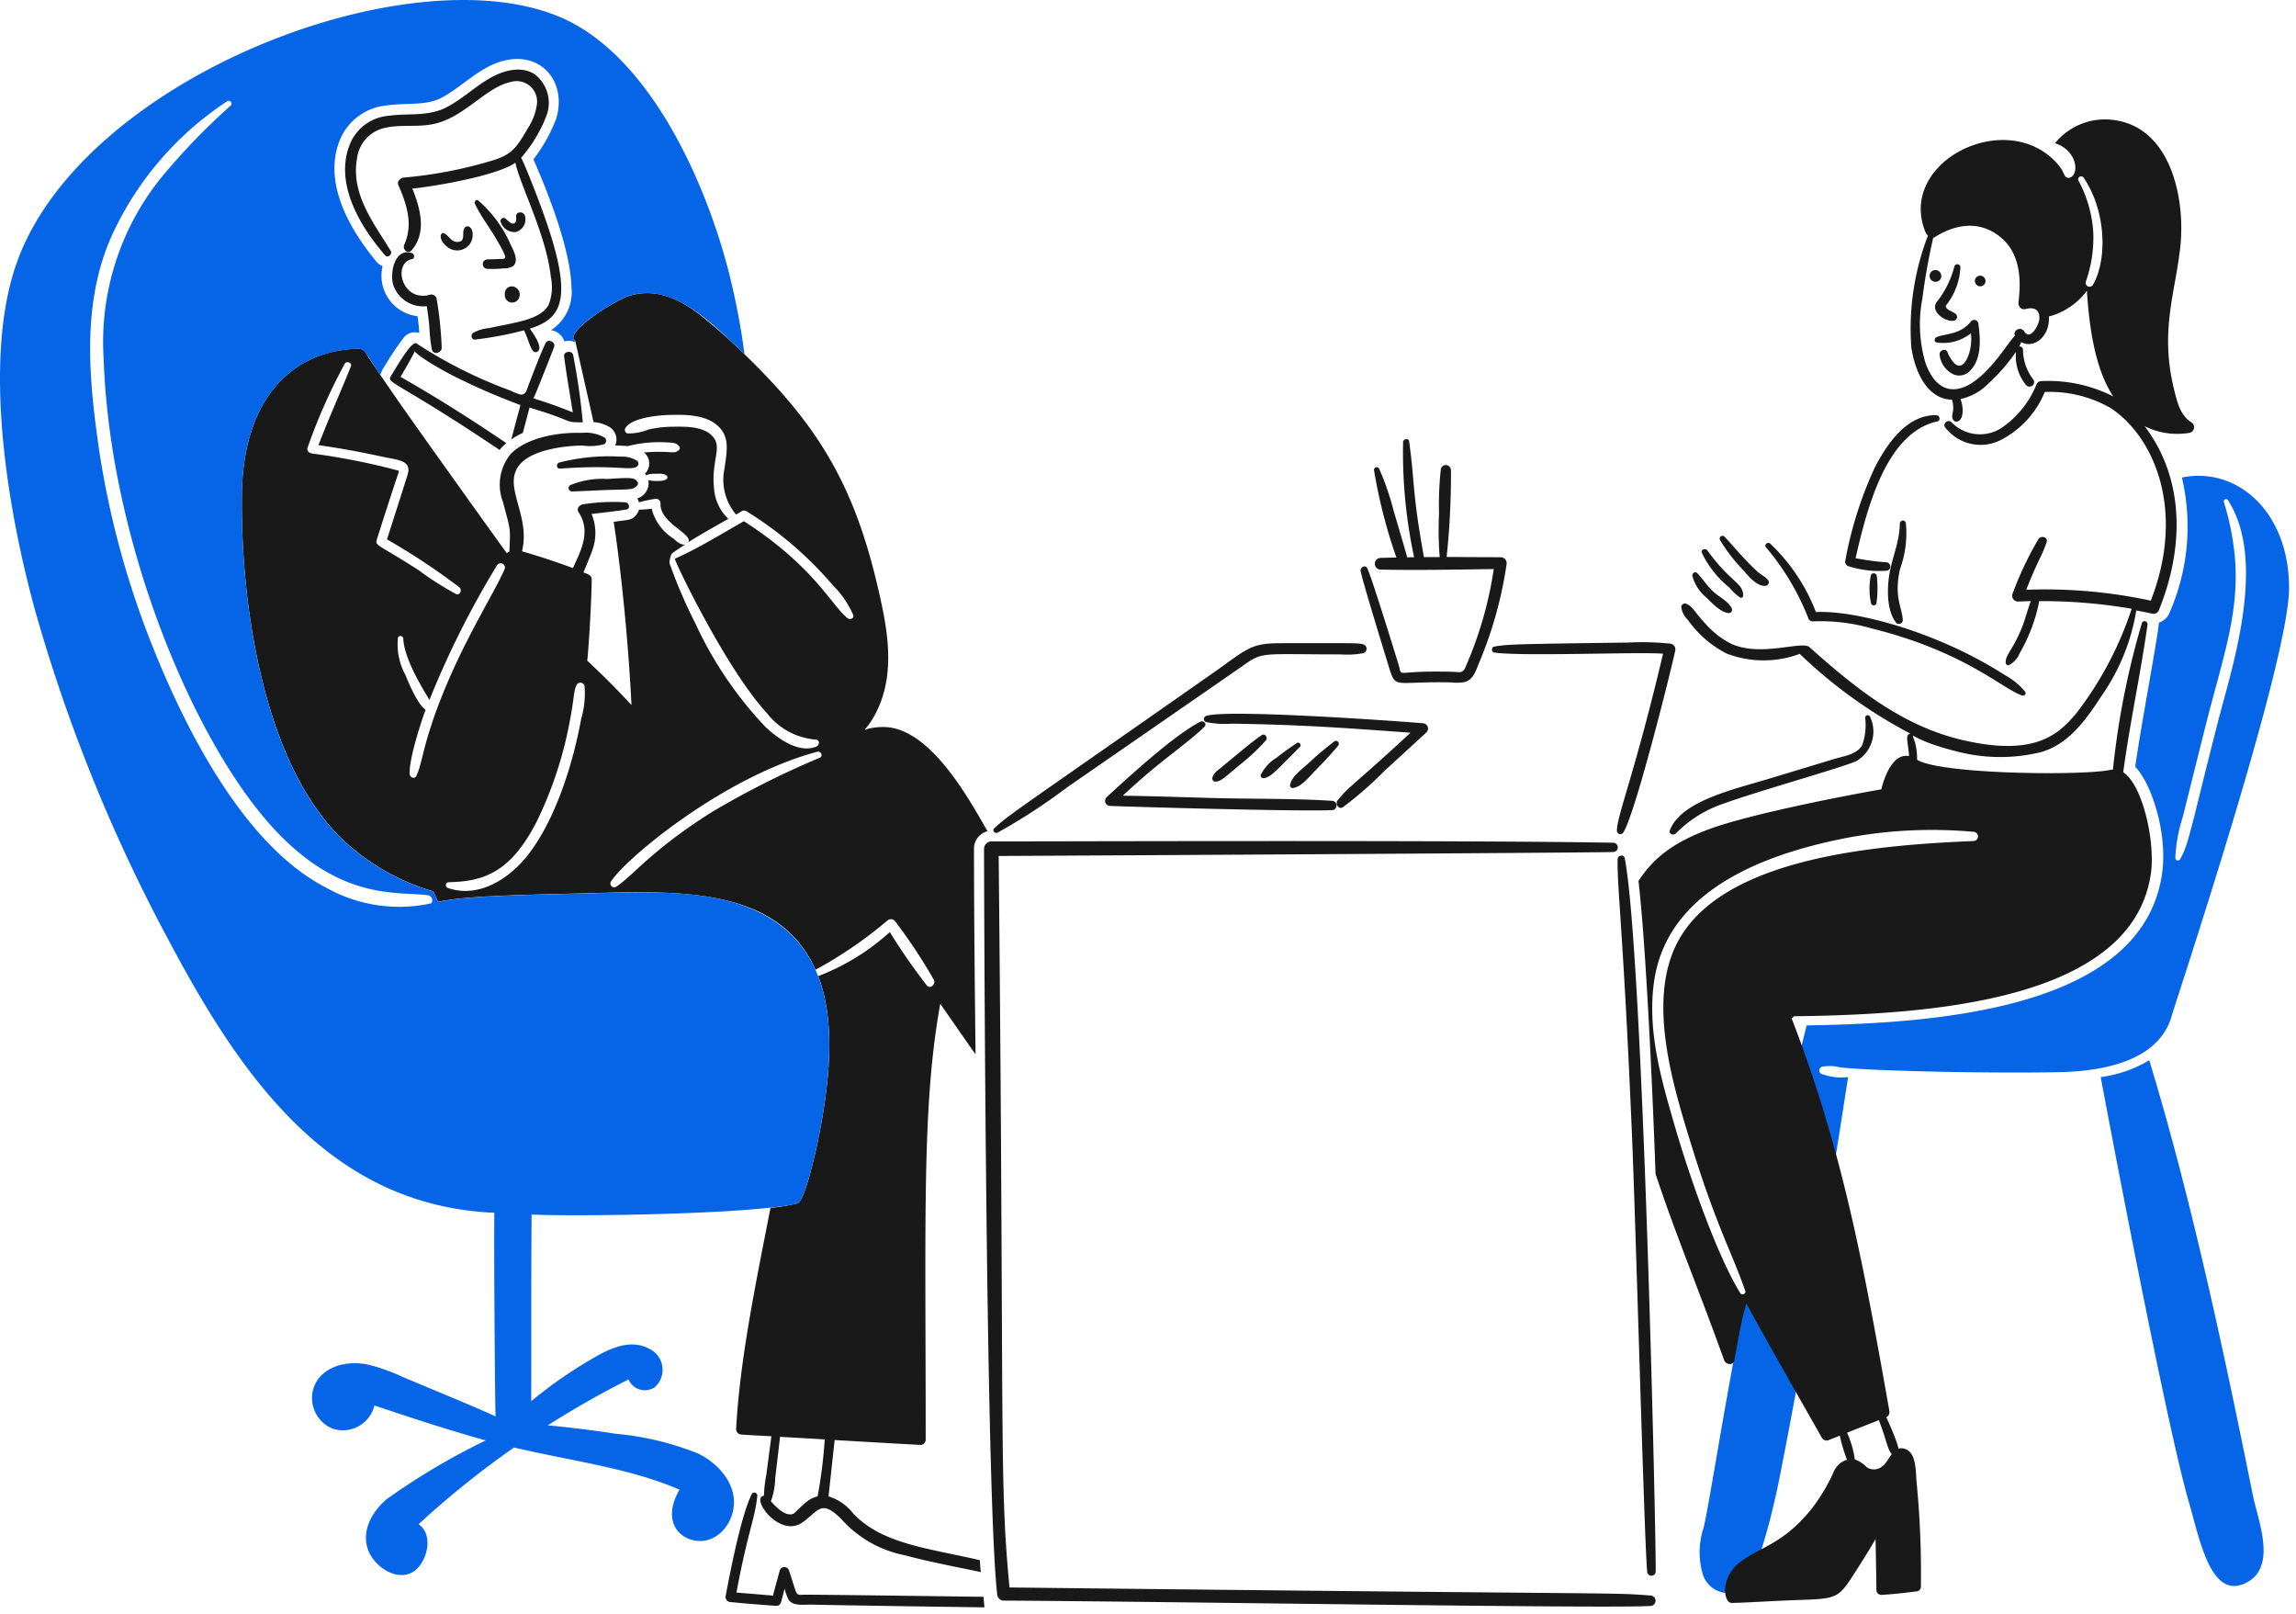 <svg width="239" height="168" fill="none" xmlns="http://www.w3.org/2000/svg"><path d="M227.124 49.697a22.313 22.313 0 01-1.285 14.057 1.771 1.771 0 01-1.12 1.05c0 .964-1.833 10.573-2.458 15 1.631 1.63 3.405 6.82 2.799 11.092-1.974 13.948-22.871 15.598-36.99 15.818-.724 2.634-4.106 17.405-5.142 22.324-3.196 15.253-4.781 26.39-5.586 29.929a8.14 8.14 0 00-.083 4.903 2.789 2.789 0 001.571 1.704 2.808 2.808 0 002.317-.064c1.984-1.156 3.955-11.014 4.083-11.664 3.069-15.586 4.909-27.361 7.149-41.763a5.722 5.722 0 01-2.814-.342.403.403 0 01.095-.724 4.423 4.423 0 011.912.068c3.503.387 15.844.636 22.786.493 4.847-.101 10.425-1.254 11.72-5.902.434-1.558 12.199-36.746 12.199-44.463.008-8.03-5.477-12.686-11.153-11.516zm3.825 25.135c-2.788 10.843-3.093 13.082-4.03 14.603a.26.26 0 01-.478-.137c.058-1.43.312-2.846.753-4.208.31-1.19 2.132-8.58 2.786-11.079 2.217-8.422 4.051-13.287 1.517-21.773a.227.227 0 01.013-.164.229.229 0 01.409-.014c4.109 6.336.377 17.537-.969 22.772h-.001z" fill="#0665E6"/><path d="M223.724 110.336a13.119 13.119 0 01-5.054 1.755c1.307 6.994 6.939 36.556 9.179 44.231 1.11 3.799 2.241 10.125 5.847 8.456 3.428-1.587 1.353-6.503.82-9.139-3.002-14.867-6.363-30.745-10.792-45.303z" fill="#0665E6"/><path d="M171.747 166.041c-4.447-.332-.168-.076-66.661-.833-1.1-11.366-.523-15.322-1.129-76.126 16.61-.082 59.258-.324 63.961-.41a.487.487 0 00.344-.828.487.487 0 00-.344-.142c-16.869-.292-60.021-.125-64.721-.137a.782.782 0 00-.765.765c0 .187.126 66.461 1.366 77.563a.7.7 0 00.684.683c17.416.089 62.29.837 67.275.559a.548.548 0 10-.01-1.094z" fill="#191919"/><path d="M169.126 89.313c-.083-.424-.728-.315-.739.096-.073 2.937.599 7.56 1.49 28.658.404 9.575 1.295 42.641 1.584 45.475a.444.444 0 00.888 0c.066-2.48-1.285-64.18-3.223-74.229zm-65.283-2.659a62.261 62.261 0 007.274-4.741c2.391-1.653 16.704-11.546 17.896-12.376 2.553-1.782 1.695-1.434 10.517-1.434a9.465 9.465 0 002.383-.126.479.479 0 000-.916c-.652-.16-.555-.125-8.606-.125-3.225 0-3.497.627-7.117 3.155-20.679 14.48-21.121 14.65-22.717 16.134-.217.204.098.554.37.429zm40.749-17.191c.72 2.342.589 1.4 6.53 1.558.464.055.934.037 1.393-.054.878-.266 1.129-1.23 1.447-1.982a41.94 41.94 0 002.856-10.217.631.631 0 00-.319-.709.629.629 0 00-.268-.07c-1.873 0-3.763-.014-5.644-.028a83.26 83.26 0 00.452-9.042.56.56 0 00-.397-.502.537.537 0 00-.655.369 33.78 33.78 0 00-.192 4.63 36.18 36.18 0 00.069 4.563h-1.64c-1.244-6.844-.944-7.79-1.543-12.049-.052-.368-.614-.258-.627.083a51.902 51.902 0 001.147 11.98c-.251 0-.478 0-.724.013 0-.117-1.273-4.389-1.393-4.794a28.23 28.23 0 00-1.53-4.454.29.29 0 00-.317-.127.289.289 0 00-.216.264 54.258 54.258 0 002.335 9.125c-.559.014-1.12.024-1.665.042a.606.606 0 00-.581.607.605.605 0 00.581.608c3.934.081 7.867 0 11.801-.055a39.728 39.728 0 01-2.84 9.959c-.137.313-.217.662-.601.752-.277.064.084-.041-2.705-.041-4.185 0-3.358.58-3.757-.71-.326-1.052-2.721-8.847-3.26-10.04-.192-.423-.769-.096-.696.3.172.961 2.674 9.092 2.959 10.021zm29.232-2.483a28.196 28.196 0 00-4.316-.11c-11.81.158-12.627.178-13.974.424-.301.054-.314.57 0 .615 2.979.43 15.239-.096 17.58.125-2.994 12.667-4.766 16.716-4.808 18.427a.36.36 0 00.269.337.36.36 0 00.4-.159c1.184-1.777 4.809-16.178 5.41-18.937a.6.6 0 00-.561-.722z" fill="#191919"/><path d="M125.372 75.639c.286-.275-.07-.703-.409-.533-2.67 1.327-7.586 5.843-9.782 7.868a.533.533 0 00.382.9c2.12.087 19.476.594 23.085.438a.485.485 0 000-.97c-3.824-.25-7.704-.186-11.538-.273-3.415-.077-6.816-.218-10.231-.26 3.947-3.724 6.403-5.155 8.493-7.17z" fill="#191919"/><path d="M139.797 84a38.868 38.868 0 004.344-3.798c1.457-1.332 2.909-2.666 4.358-4.003a.552.552 0 00-.376-.93c-2.952-.25-20.462-1.486-22.567-.763a.338.338 0 00-.241.32.336.336 0 00.241.32c.877.174 1.773.23 2.664.165 7.229.11 11.517.424 18.605.943-5.976 5.538-6.337 5.488-7.581 7.034-.3.364.103 1.012.553.711z" fill="#191919"/><path d="M131.328 76.513c-1.05.718-1.92 1.476-4.153 3.318-.396.328-.832.575-.969 1.094a.332.332 0 00.314.423c.581-.032.869-.367 2.582-1.789a20.869 20.869 0 002.664-2.5c.238-.282-.081-.79-.438-.546zm.273 4.467c.693-.151 1.035-.553 3.716-3.26.19-.192-.056-.55-.301-.397-.737.473-1.448.983-2.132 1.53a4.327 4.327 0 00-1.639 1.776c-.08.202.152.396.356.351zm7.24-3.785c-.902.709-1.767 1.416-2.596 2.2-.627.597-1.787 1.38-1.952 2.267a.279.279 0 00.197.34.282.282 0 00.144.001c.899-.151 1.732-1.273 2.35-1.88a43.047 43.047 0 002.295-2.5.308.308 0 00-.005-.433.312.312 0 00-.217-.087.307.307 0 00-.216.092zM53.89 31.222a.848.848 0 00-.191-1.285.732.732 0 00-1.148.683.766.766 0 001.338.602zm12.454 16.754a2.8 2.8 0 00-1.734-.45 20.64 20.64 0 00-6.408.615c-.328.105-.286.654.083.627 5.907-.425 7.161.237 7.99-.192a.389.389 0 00.069-.6zm-3.135 1.871a8.726 8.726 0 00-3.853.643.354.354 0 00.178.655c1.338-.038 2.678-.125 4.002-.164 2-.056 2.43.018 2.828-.501a.31.31 0 00-.055-.395c-.33-.395-.647-.39-3.1-.238zM174.412 86.77a12.597 12.597 0 015.136-3.182c3.583-1.304 12.383-3.75 13.715-4.398a3.562 3.562 0 001.407-4.577.266.266 0 00-.519.068 6.217 6.217 0 01-.315 2.885c-.558.971-1.967 1.135-2.95 1.434-2.336.713-4.661 1.412-6.994 2.117-3.428 1.036-8.971 2.268-10.081 5.328-.124.334.357.52.601.326zm27.498-57.618a.627.627 0 00-.437-1.052.606.606 0 00-.435.18.617.617 0 00-.179.435.615.615 0 00.381.565.62.62 0 00.67-.128zm4.219-.462a.55.55 0 00-.39.942.55.55 0 00.943-.39.555.555 0 00-.553-.553zm-2.814 4.697a.409.409 0 00.372-.254.408.408 0 00-.084-.443c-.26-.26-1.122-.451-1.053-.878a6.934 6.934 0 001.517-4.002.32.32 0 00-.279-.305.323.323 0 00-.348.223 9.994 9.994 0 01-1.882 3.762c-.575.943.885 1.997 1.757 1.897zm1.873.04c-1.137 1.432-2.601 1.254-3.593 1.653-.244.099-.313.492 0 .56a4.594 4.594 0 003.566-.956 5.08 5.08 0 01-.329 2.487c-.251.574-.713 1.219-1.352.682a3.585 3.585 0 01-.765-1.23c-.202-.41-.795-.177-.819.219a2.554 2.554 0 001.12 1.926 1.522 1.522 0 002.007-.136c1.295-1.232 1.136-3.398.902-5.017a.444.444 0 00-.314-.307.437.437 0 00-.423.119zm-12.746 25.51c1.293.406 2.652.559 4.003.45a.452.452 0 00.324-.43.45.45 0 00-.324-.43 26.574 26.574 0 01-3.292-.437c1.214-5.268 3.198-13.069 8.509-14.234.37-.081.274-.627-.081-.642-3.087-.1-5.206 3.045-6.448 5.49a40.137 40.137 0 00-3.046 9.631.502.502 0 00.355.602z" fill="#191919"/><path d="M198.385 54.397a.322.322 0 00-.627.083c0 1.871-.826 3.578-1.106 5.409-.225 1.475-.251 3.702.737 4.931a.407.407 0 00.436.081.402.402 0 00.248-.368c-.105-1.447-.946-2.43-.287-5.328a10.86 10.86 0 00.599-4.808zm-20.75 7.803c.557.549 1.448 1.49 2.241 1.597a.349.349 0 00.422-.31.343.343 0 00-.04-.191c-.341-.712-1.31-1.177-1.881-1.694-.654-.589-1.103-1.343-1.708-1.953-.231-.234-.545.013-.502.3.246.884.758 1.67 1.468 2.25zM180 61.132a5.96 5.96 0 001.129 1.052.22.22 0 00.217-.005.228.228 0 00.11-.187c0-1.36-1.306-1.35-3.729-4.712-.189-.262-.714-.108-.574.251a10.3 10.3 0 002.847 3.6zm1.284-1.982c.572.617 1.528 1.9 2.485 1.818a.372.372 0 00.328-.232.377.377 0 00-.068-.395c-.31-.36-.79-.565-1.148-.902-1.427-1.35-2.371-2.525-3.373-3.593a.298.298 0 00-.385-.022.294.294 0 00-.08.377 17.76 17.76 0 002.241 2.95z" fill="#191919"/><path d="M188.224 64.313a.488.488 0 00.464.355 18.978 18.978 0 016.106.725c9.721 2.396 13.707 6.356 15.722 6.993.207.065.438-.19.301-.382a7.214 7.214 0 00-2.144-1.762c-7.066-4.535-15.636-6.76-19.644-6.543a19.444 19.444 0 00-4.753-7.117c-.23-.235-.666.079-.464.355a26.105 26.105 0 014.412 7.376z" fill="#191919"/><path d="M194.725 59.983a7.111 7.111 0 00.041 2.815.297.297 0 00.454.147.295.295 0 00.107-.147 11.43 11.43 0 00.04-2.815.322.322 0 00-.548-.227.322.322 0 00-.094.227z" fill="#191919"/><path d="M228.129 43.961c-1.193-.716-1.524-2.215-1.83-3.47-1.46-5.996.075-9.782.642-14.657.607-5.231-1.024-13.064-7.525-13.4a6.702 6.702 0 00-5.504 2.471 3.129 3.129 0 011.79 1.38c.763 1.403.05 2.397-.533 2.198-.364-.125-.244-.555-.957-1.38-5.249-6.06-16.855-.267-13.756 7.118.07.106.148.206.232.3a26.93 26.93 0 00-1.734 11.598c.376 2.613 1.68 5.422 4.234 5.478.376 1.248-.191 1.573.125 2.09.236.387 1.048.272.985-1.106a3.171 3.171 0 00-.232-1.053 5.641 5.641 0 002.376-1.128 20.077 20.077 0 003.415-3.784 4.71 4.71 0 00.984 3.386.488.488 0 00.866-.065.472.472 0 00-.034-.426 5.066 5.066 0 01-1.092-3.115.31.31 0 00-.031-.146.311.311 0 00-.23-.177.317.317 0 00-.149.009c.086-.155.163-.315.232-.478 1.313.733 3.016-.601 2.869-2.664a7.233 7.233 0 003.961-2.678c.233 3.55.784 8.053 2.747 10.997a14.878 14.878 0 00-7.486-1.598.563.563 0 00-.478.273 10.009 10.009 0 01-3.73 4.64 4.139 4.139 0 01-5.15-.627c-.328-.354-.944.11-.669.52a4.655 4.655 0 005.751 1.352 9.82 9.82 0 004.631-5.027 12.793 12.793 0 016.871 1.68c4.66 3.113 7.756 10.82 4.166 20.04a52.281 52.281 0 00-12.964-1.135c1.179-3.03 1.647-3.522 2.118-4.943.176-.534-.545-.738-.834-.356a35.03 35.03 0 00-2.731 5.769.588.588 0 00.102.516.59.59 0 00.471.236c.452-.015.888-.026 1.339-.04-.368 1.025-.627 2.106-1.066 3.114-.926 2.12-1.552 2.46-1.543 3.293a.27.27 0 00.328.259c.512-.259.91-.696 1.12-1.23a17.495 17.495 0 002.049-5.436 55.21 55.21 0 019.617.793 36.157 36.157 0 01-5.682 10.776c-1.882 2.302-4.381 4.667-11.995 2.87-6.253-1.476-11.1-5.408-15.872-9.657-.782-.695-5.142 1.115-8.238-.395a8.904 8.904 0 01-2.54-1.995c-1.242-1.325-1.352-1.86-2.077-2.132a.383.383 0 00-.478.368c.078.512.323.983.697 1.34a11.167 11.167 0 004.013 3.482c2.451.943 5.162.957 7.623.04a50.33 50.33 0 0011.529 8.307c-.618.051-.234.943-.15 2.335-1.572-.327-2.508 1.881-2.885 3.456-4.166.719-13.727 2.611-17.808 4.099-4.194 1.526-6.085 3.322-7.473 5.437.816 6.96 1.527 23.24 1.776 30.475 1.978 6.02 4.43 11.863 7.149 19.412.167.462.941.573 1.052 0 .341-1.764.707-4.119 1.254-5.902 2.567 4.685 5.23 9.324 7.867 13.975a.562.562 0 00.616.259l1.246-.494c.175.857.427 1.696.752 2.508a2.185 2.185 0 00-1.401 1.285 19.138 19.138 0 01-2.227 3.742c-3.049 3.829-5.437 4.013-7.54 5.655-2.103 1.641-1.684 4.241-.833 4.221 1.695-.041 3.401-.155 5.095-.232 5.831-.266 5.756.157 7.718-2.923.739-1.16 1.476-2.309 2.158-3.497.027 1.775.069 3.537.083 5.313a.514.514 0 00.501.501c1.254-.072 2.509-.216 3.763-.376a.503.503 0 00.368-.493 98.392 98.392 0 00-.45-10.911c-.099-.969.012-3.042-1.216-3.415-1.32-.401.178 1.311-1.929-3.288a.618.618 0 00.26-.273c.057-.115.077-.246.057-.373-2.68-15.157-4.882-27.177-10.177-40.871a.593.593 0 00.232-.218c13.835-.173 35.303-1.494 37.17-14.904.458-3.294-.878-9.204-2.885-10.491.697-5.15 1.805-10.219 2.528-15.353a.307.307 0 00-.441-.335.308.308 0 00-.148.17 84.708 84.708 0 00-3.01 15.244c-.314.028-.627.1-.943.137-4.034.48-17.12.27-19.439-1.161 0-3.778-2.354-2.529 3.798-.956 2.945.828 6.054.889 9.03.178 2.907-.799 4.723-3.348 6.297-5.769a21.617 21.617 0 003.688-8.988c.546.095 1.092.203 1.639.328a.617.617 0 00.738-.424c2.612-6.484 2.663-13.583-1.505-19.083 1.453.723 3.1.963 4.699.684a.604.604 0 00.439-.48.607.607 0 00-.256-.599zm-17.421-9.478c-.345-.559-1.216-.096-.97.45-.821.878-2.301 3.43-4.303 4.808-2.07 1.426-3.984.93-5.016-2.007a14.2 14.2 0 01-.314-6.646c.27-2.126.647-4.237 1.129-6.325.189-.024 3.776-2.84 7.103 0 1.924 1.642 2.082 4.3 1.776 6.647-.059.45.259.878.753.752.967-.26 1.472.142 1.419 1.025-.026.57-.926 2.349-1.577 1.296zm7.157-4.85a.41.41 0 01-.719-.015.408.408 0 01-.033-.285 13.66 13.66 0 00.778-5.267 12.998 12.998 0 00-1.53-5.259.311.311 0 01.116-.413.309.309 0 01.417.098c2.418 3.575 2.43 8.653.971 11.14zm-20.944 121.684c-.532.779-.662 1.057-.988 1.284a1.348 1.348 0 01-1.612.097 3.183 3.183 0 00-1.245-.814 10.187 10.187 0 00-.807-2.782c4.007-1.588 2.601-1.025 3.308-1.309.839 2.163.862 2.971 1.339 3.523l.005.001zm8.519-64.749a.478.478 0 01.323.809.477.477 0 01-.323.148c-9.858.419-25.752 1.63-30.64 10.204-3.511 6.158-.657 15.255 1.38 21.815 2.531 8.152 4.152 10.912 5.492 14.808.108.314-.358.479-.519.218-2.496-4.013-5.445-12.666-6.763-17.198-1.429-4.906-2.948-10.053-2.212-15.217 1.308-9.186 10.777-13.125 19.888-14.925a47.934 47.934 0 0113.369-.663l.005.001zm-162.563-59.6c.329-.069.287-.531 0-.627-1.817-.61-2.336 2.146-1.925 3.361a3.286 3.286 0 003.483 2.159c.095.71.188 1.407.26 2.117.026.802.113 1.6.259 2.39.156.6.96.41 1.025-.137a38.09 38.09 0 00-.533-5.163.566.566 0 00-.683-.396c-2.925.813-3.929-3.275-1.886-3.704z" fill="#191919"/><path d="M55.65 19.769c-.176-.454-1.14-2.925-1.405-3.346a14.675 14.675 0 002.65-4.412 3.762 3.762 0 00-1.244-4.29c-1.45-.925-3.321-.36-4.698.437-1.574.91-2.897 2.211-4.523 3.032-1.912.967-3.947.575-5.982.86a4.766 4.766 0 00-3.962 2.801c-1.774 4.113.956 8.674 3.593 11.708.26.355.816-.094.587-.466-1.77-2.884-4.138-5.894-3.511-9.531a3.72 3.72 0 012.937-3.26c1.693-.377 3.469-.028 5.163-.423 3.174-.743 5.293-3.778 7.901-4.345a2.132 2.132 0 012.705 2.486 5.956 5.956 0 01-.887 2.281c-1.224 2.095-1.682 2.784-3.716 3.401-3 .908-6.085 1.503-9.207 1.776-.341.03-.76.377-.587.779.878 2.007 1.571 4.08.614 6.216-.208.464.368 1.023.753.587 1.619-1.837.93-4.344.095-6.433 2.79-.295 8.89-1.397 10.723-2.691.494 2.362 3.227 7.524 3.689 11.884a5.087 5.087 0 01-.232 2.91c-.862 1.563-3.44 1.815-6.202 2.416a4.065 4.065 0 00-1.64.493.395.395 0 00.096.71 36.343 36.343 0 005.19-.975c.582 1.212.762 2.58 1.394 2.218.606-.348-.29-1.7-.796-2.39 3.688-1.14 4.793-3.446.503-14.433z" fill="#191919"/><path d="M46.499 25.644a1.632 1.632 0 002.54-.466c.193-.422.284-1.184-.108-1.516a.377.377 0 00-.589.083c-.317.484.206 1.41-.723 1.433-.684.018-.886-.702-1.435-.914-.296-.115-.63.588.315 1.38zm6.882-2.378c-.313-.02-.562-.394-.805-.547a.317.317 0 00-.465.355 1.524 1.524 0 001.544 1.08 1.358 1.358 0 001.01-1.6c-.062-.599-1.003-.6-.942 0 .028.264.042.733-.342.712zm-3.605-2.403c-.22-.162-.436.136-.34.342.575 1.241 1.45 2.361 2.144 3.538 1.456 2.473 1.11 2.164.355 2.212-.397.025-.793.019-1.19.041a.492.492 0 100 .984c.57.024 1.142.006 1.709-.054.334.02.668-.06.956-.232.627-.551.056-1.6-.233-2.186a12.84 12.84 0 00-3.4-4.645zm9.851 22.057a46.58 46.58 0 00-4.099-1.46c0-.014.014-.014.014-.028.222-.42 2.007-4.955 2.145-5.341.179-.518-.667-.887-.9-.376-.667 1.436-1.211 2.934-1.79 4.412-.167.422-.251 1.003-.82.929a4.934 4.934 0 01-1.011-.396 47.88 47.88 0 01-9.822-4.925c-.52-.299-2.107 2.543-2.663 3.415-.48.752.67.522 11.323 7.676.21-.258.443-.496.698-.71-3.58-2.431-7.24-4.754-11.01-6.897.491-.833.98-1.654 1.407-2.508.204-.414-.708-.126 4.03 2.376a69.694 69.694 0 006.98 3.044c.125 0 .09-.14-.888 3.607a6.853 6.853 0 011.201-.684l.698-2.634c4.925 1.46 3.378 1.53 5.545 1.53a69.904 69.904 0 00-1.003-6.994c-.105-.519-1.003-.41-.943.126.246 1.913.594 3.873.908 5.839zm42.756 123.258c-.365 0-14.607-.197-18.427-.219-1.295-.007-.834.39-1.83-2.527a.504.504 0 00-.775-.252.503.503 0 00-.182.252c-.237.878-.477 1.749-.71 2.623-1.271-.109-2.528-.218-3.798-.315 1.177-6.365 1.944-7.712 2.172-10.108a.309.309 0 00-.573-.151c-1.121 2.243-2.245 8.086-2.72 10.588a.528.528 0 00.492.655c1.597.16 3.184.285 4.782.397a.51.51 0 00.492-.376c.126-.477.25-.942.369-1.42.084.399.222.785.41 1.147.459.727 1.68.502 2.39.52 2.403.072 17.963.286 18.003.286-.013-.12-.095-.966-.095-1.1z" fill="#191919"/><path d="M88.831 157.531a5.218 5.218 0 00-2.587-1.805c.133-1.194.502-4.598.636-5.862 3.05.178 6.465.376 8.946.509a.542.542 0 00.533-.533c0-23.427-.395-34.748 1.516-45.378 1.229 1.762 2.444 3.524 3.674 5.267-.082-7.062-.156-14.288-.164-21.418a1.87 1.87 0 011.407-1.803c-2.246-3.976-5.977-10.446-10.45-10.834a6.475 6.475 0 00-2.336.274 8.749 8.749 0 001.175-1.762c2.165-4.242 1.158-9.053.054-13.66-2.56-10.698-6.541-16.68-13.735-23.658a57.648 57.648 0 00-4.707-4.16c-2.203-1.69-4.64-2.743-7.293-1.92-1.513.47-6.939 3.887-5.614 4.713.008.04 1.279 5.667 1.898 8.427.526.036 1.039.18 1.505.424a1.541 1.541 0 01.753 2.007c.134 0 1.05.034 1.298.068a13.343 13.343 0 014.221-.377c.437.026.813 0 1.12.377a.296.296 0 010 .409c-.579.487-.674.026-3.647.25a1.48 1.48 0 01.096 2.213.658.658 0 01.15.19c.23-.23.878-.175 1.27-.19 1.21-.046 1.275.776 0 .752a3.733 3.733 0 01-1.065-.081 1.652 1.652 0 01-1.148 1.897c.074.129.13.267.164.411a14.103 14.103 0 011.667-.356.47.47 0 01.587.452c-.125 2.049 3.414 3.197 2.896 4.056 1.352-.86 2.759-1.638 4.166-2.43a4.827 4.827 0 01-1.489-3.17c-.283-2.575.684-4.013.096-5.068-.804-1.436-3.019-1.37-4.426-1.352-.851.005-1.699.105-2.527.3a5.406 5.406 0 01-2.159.396.375.375 0 01-.218-.547c.627-1.085 3.423-1.353 4.672-1.38 1.571-.032 3.536-.026 4.822 1.025 1.487 1.217 1.037 2.815.847 4.481a5.585 5.585 0 001.185 4.86c.19-.109.395-.218.587-.341a.48.48 0 01.501 0 38.362 38.362 0 018.989 7.704 10.148 10.148 0 012.117 3.088c.125.369-.343.533-.587.341-1.65-1.298-3.497-5.41-10.792-10.095-2.363 1.339-4.712 2.8-7.185 3.907-.126.041 5.242 11.37 9.603 16.092a7.132 7.132 0 005.123 2.731c.41.08.3.601 0 .724-1.831.752-4.013-.845-5.286-2.034a39.916 39.916 0 01-7.323-10.82A50.977 50.977 0 0169.69 58.6c.004-.349.09-.692.25-1.003a46.26 46.26 0 011.38-.93c-.52.07-.89-.352-1.27-.654a5.142 5.142 0 01-2.214-3.074c-1.712.215-1.222-.043-1.38.273-.536 1.072-1.097.828-2.58 1.107.04.125 1.32 8.389 1.857 19.056a84.109 84.109 0 00-4.604-4.617c.065-.4.424-5.302.465-8.47 0-.467-.51-.564-.861-.723.063-.126.752-1.786.929-2.31a5.186 5.186 0 00-.082-3.762c1.202-.149 2.417-.277 3.62-.464.45-.069.3-.716-.095-.752a19.979 19.979 0 00-4.399.206c-.384.05-.736.449-.479.832 1.387 2.062.107 4.225-.587 5.806a77.234 77.234 0 00-5.3-1.748c.888-3.724-1.91-6.595-.41-8.798 1.174-1.722 4.571-2.159 6.64-2.213a5.87 5.87 0 002.307-.125.432.432 0 00.083-.683 3.95 3.95 0 00-2.404-.502c-2.4-.082-5.673.45-7.39 2.186a5.047 5.047 0 00-.806 5.016c.791 3.017.776 2.509.668 5.136-.099.046-.19.106-.273.177-.198-.25-9.8-13.636-11.952-16.774-3.583-5.226-2.221-3.358-2.812-4.178-.366-.508-1.246-.308-1.832-.25-5.937.604-10.865 5.267-10.984 15.12-.143 11.993 2.501 29.868 11.967 37.157a23.308 23.308 0 007.964 4.125c.16.357.326.717.49 1.076 2.885-.556 6.913-.681 13.963-.844 9.953-.23 21.257-1.195 25.333 7.922a44.265 44.265 0 007.47-5.108.552.552 0 01.848.11 55.752 55.752 0 014.002 6.05c.22.451-.385 1.013-.738.575a63.162 63.162 0 01-3.852-5.546 23.645 23.645 0 01-7.454 4.584c1.821 4.734 1.254 10.911-.059 17.299-.125.615-1.324 6.167-2.104 6.351-.921.222-1.857.377-2.8.463-1.548 7.933-3.194 15.802-3.579 23.048a.557.557 0 00.546.545c1.037.077 2.077.125 3.129.178-.07.464-.408 3.087-.52 3.934a13.89 13.89 0 00-.259 2.258c-1.466.163 1.605 4.471 4.013 2.773 1.673-1.179 1.92-2.465 4.03-.355a11.963 11.963 0 006.653 3.784c2.748.752 7.097 1.552 7.881 1.748a13.02 13.02 0 01-.095-1.243c-5.28-1.234-10.147-1.659-13.174-4.837zM39.205 56.214c2.446-7.72 2.363-7.101 2.294-7.226a68.933 68.933 0 00-9.016-1.79c-.287-.039-.586-.286-.465-.615a59.815 59.815 0 013.866-8.728c.192-.34.794-.108.642.273-1.102 2.76-2.323 5.437-3.375 8.196 2.678.4 4.013.64 6.83 1.243 1.365.293 2.82.338 2.487 1.694-.079.32-2.144 6.745-2.186 6.871a68.62 68.62 0 017.582 5.027c.234.272.012.823-.377.67a32.02 32.02 0 01-3.934-2.509c-4.09-2.618-4.498-2.508-4.348-3.106zm5.769 19.029c-1.03 3.054-1.115 4.46-1.64 5.518-.176.356-.655.15-.683-.177-.125-1.43 1.16-5.403 1.653-6.722-.849-.566-1.764-2.795-2.117-3.646a6.647 6.647 0 01-.765-3.825c.073-.327.548-.233.56.082.089 2.277 2.392 5.763 2.719 6.38a94.017 94.017 0 017.034-14.017.444.444 0 01.765.452c-1.179 2.73-5.03 8.535-7.531 15.954l.005.001zm15.518-.396c-.852 4.631-2.653 10.44-5.546 14.138-1.925 2.459-5.1 4.533-8.319 3.428a.307.307 0 01.081-.6c3.68-.084 6.428-1.034 9.126-6.243a40.745 40.745 0 003.484-10.546c.519-2.76.355-2.98.71-3.763a.45.45 0 01.818.11 9.431 9.431 0 01-.36 3.476h.006zm24.861 4.002a90.79 90.79 0 00-11.287 5.682c-6.293 3.972-8.277 6.71-9.944 7.76a.392.392 0 01-.533-.534c1.47-2.366 11.77-10.956 21.501-13.523.354-.094.615.454.258.615h.005zm-.24 76.878c-.907.209-1.346.725-2.478 1.785-.794.396-1.796-.602-2.39-1.272a7.282 7.282 0 00.45-2.418c.117-.943.45-3.797.502-4.289 1.121.06 2.786.156 4.653.265a50.578 50.578 0 01-.742 5.936l.005-.007z" fill="#191919"/><path d="M76.524 93.97c-4.72-1.437-10.222-1.112-16.966-.957-7.05.163-11.074.289-13.963.844-.164-.358-.33-.718-.49-1.076a23.307 23.307 0 01-7.964-4.12c-9.494-7.307-12.11-25.24-11.967-37.157.12-9.859 5.047-14.517 10.984-15.121 1.965-.2 1.396-.359 3.433 2.65.118-.377.296-.733.528-1.053a29.47 29.47 0 011.858-2.772 1.446 1.446 0 011.666-.546c-.03-.438-.03-.642-.177-1.756a4.235 4.235 0 01-3.637-5.218 1.39 1.39 0 01-.616-.423c-3.917-4.717-5.343-9.208-3.77-12.855a5.866 5.866 0 014.815-3.439c1.989-.284 4.047.048 5.643-.765 1.471-.752 2.965-2.132 4.466-3.01 5.017-2.942 8.836.728 7.542 5.123a16.807 16.807 0 01-2.383 4.265c1.574 3.575 3.865 9.433 3.961 13.319a4.715 4.715 0 01-2.144 4.467 1.654 1.654 0 011.407 1.16c.386-.11.798-.076 1.161.094l-.027-.126c-1.325-.827 4.1-4.242 5.615-4.713 4.454-1.38 8.402 2.598 12 6.08a74.258 74.258 0 00-1.578-8.32C73.486 18.896 67.642 5.952 58.6 1.909 42.975-5.074 8.84 7.96 1.816 27.145-1.9 37.292.786 53.084 3.647 63.508a170.672 170.672 0 0014.055 34.615c7.768 14.633 17.04 27.361 33.755 28.092-.055 4.357.068 19.274.126 21.187-2.4-1.087-4.405-1.897-9.686-4.112a18.9 18.9 0 00-3.688-1.298c-1.94-.37-4.316.069-5.354 1.941a3.438 3.438 0 00.57 3.928c.325.342.716.614 1.15.798a3.37 3.37 0 004.398-2.391c3.84 1.284 7.692 2.554 11.585 3.637a71.304 71.304 0 00-10.259 6.079c-1.582 1.314-2.791 3.431-1.912 5.491.706 1.655 3.087 3.261 4.794 1.981 1.264-.952 2.007-3.7.397-4.836a94.249 94.249 0 019.93-7.977c6.102 1.428 12.122 2.159 17.225 4.39-1.591 2.724-.554 4.712 1.285 5.218 2.257.628 4.116-1.311 4.358-3.428.278-2.445-1.63-4.539-3.689-5.546a30.194 30.194 0 00-8.578-2.063 118.6 118.6 0 00-7.09-.878 97.8 97.8 0 018.414-4.781 1.825 1.825 0 001.995 1.102c.271-.045.528-.152.752-.311a2.42 2.42 0 00.758-2.174 2.427 2.427 0 00-1.4-1.828c-1.898-1.003-4.013-.038-5.696.944a45.942 45.942 0 00-6.545 4.535c.014-3.019-.013-14.207.042-19.426 4.547.226 22.923-.022 27.661-1.147.78-.185 1.977-5.737 2.105-6.351 2.29-11.109 2.3-21.617-8.581-24.929zm-31.63.037a15.502 15.502 0 01-11.005-1.662C25.221 87.876 19 75.347 15.476 66.24a91.727 91.727 0 01-5.355-20.791c-.938-6.94-1.439-14.113 1.407-20.68a33.235 33.235 0 0112.13-14.235.29.29 0 01.356.451 69.452 69.452 0 00-7.209 7.472 27.229 27.229 0 00-6.02 18.824c.614 18.329 8.713 38.376 16.788 47.908 7.375 8.7 13.707 7.545 16.94 7.977a.534.534 0 01.385.84h-.004z" fill="#0665E6"/></svg>